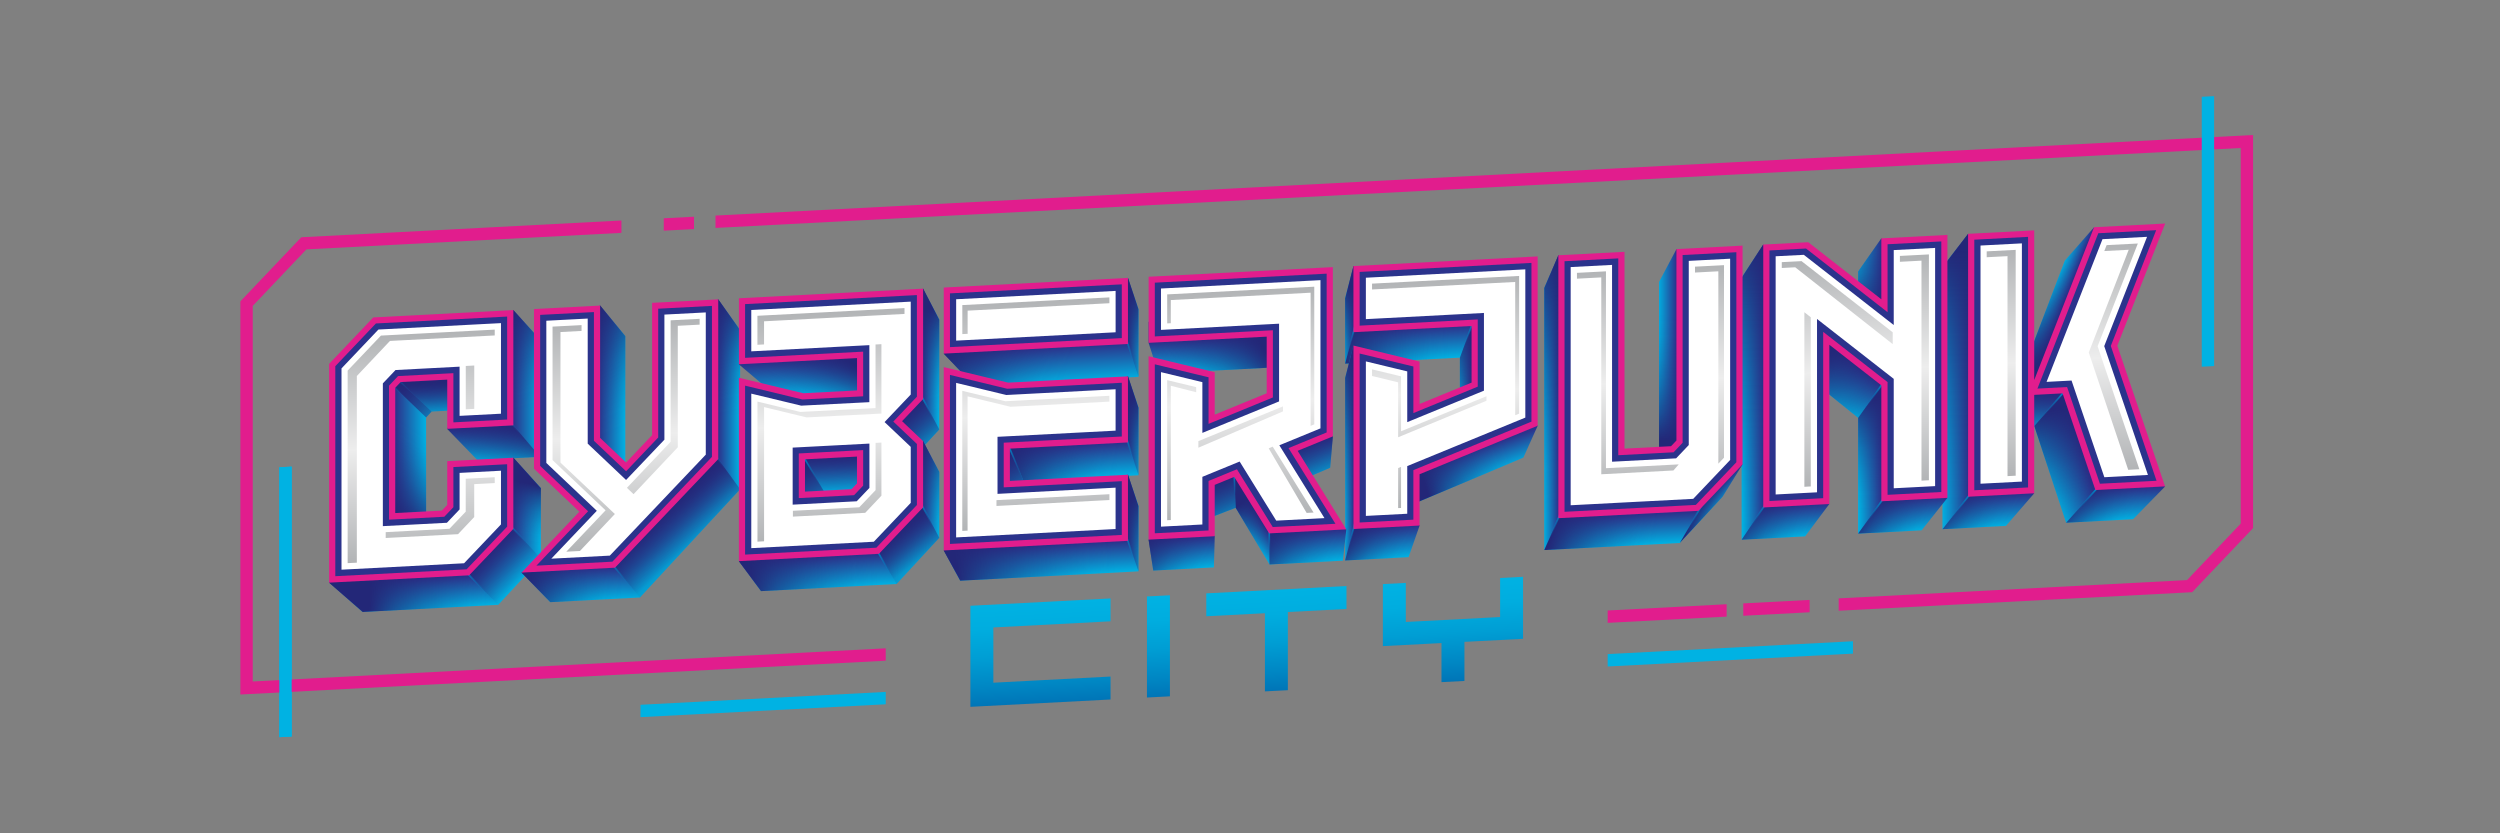 <svg xmlns="http://www.w3.org/2000/svg" width="156" height="52" fill="none"><rect width="100%" height="100%" fill="#808080" stroke="none"/><script/><path fill="url(#a)" d="M69.298 37.338v1.432l-7.313.383V42.6l7.313-.384v1.432l-8.745.458V37.8l8.745-.458v-.003Zm24.31 1.164-5.885.309v-2.439l-1.432.075v3.87l3.658-.19v2.438l1.432-.074v-2.439l3.658-.19v-3.87l-1.432.074v2.439-.003Zm-18.335-1.479v1.432l3.658-.19v4.877l1.432-.074V38.19L84.02 38v-1.432l-8.745.458-.003-.003Zm-3.702.196v6.306l1.432-.074v-6.306l-1.432.074Z"/><path fill="url(#b)" d="M26.934 25.68c-.424-1.283-1.092-1.901-2.57-2.448l-.506.19c.569 1.267 1.242 2.04 2.732 2.63l.344-.373Z"/><path fill="url(#c)" d="m33.753 30.46-1.721-1.9-1.36 2.965c.358 1.806 1.31 2.615 3.081 3.338V30.46Z"/><path fill="url(#d)" d="m22.628 35.015-2.091 1.34 2.09 1.83 8.461-.445c-.339-1.879-1.503-2.794-3.509-3.57l-4.951.842v.003Z"/><path fill="url(#e)" d="m29.794 25.53-1.917-3.616-3.514 1.318 2.57 2.447 2.861-.149Z"/><path fill="url(#f)" d="m23.085 23.712.05 8.935 3.454-.218v-6.378l-2.731-2.629-.773.29Z"/><path fill="url(#g)" d="m33.753 21.249-1.721-1.9-2.24 3.326-.4.866c.924 2.475 2.149 3.81 4.361 4.96V21.25Z"/><path fill="url(#h)" d="m33.753 34.863-3.081-3.338-1.057 2.303-2.036.348 3.51 3.567 2.664-2.88Z"/><path fill="url(#i)" d="m29.392 23.541-1.487 3.22 1.887 1.95 3.961-.21-4.361-4.96Z"/><path fill="url(#j)" d="m32.542 35.73 1.794 1.845 5.602-.292c-.052-2.558-.665-3.91-3.067-3.656l-4.326 2.102h-.003Z"/><path fill="url(#k)" d="m46.184 20.599-1.366-1.92-2.452 1.481-.18 4.86c.938 2.917 1.862 4.564 3.998 5.507v-9.931.003Z"/><path fill="url(#l)" d="m37.447 19.065-2.149 1.572-.29 8.155 4.012 1.93v-9.748l-1.573-1.91Z"/><path fill="url(#m)" d="m46.184 30.53-3.998-5.507-.124 3.382-4.485 4.877-.71.345 3.068 3.653 6.249-6.75Z"/><path fill="url(#n)" d="m130.672 14.18-1.829 2.085-2.339 6.146-.149 1.454.954.22 3.816-8.979-.453-.927Z"/><path fill="url(#o)" d="m123.304 27.402-.108-11.929-.386-.88-1.6 2.075v16.356c1.261-.638 2.37-1.672 2.35-2.974l-.259-2.646.003-.002Z"/><path fill="url(#p)" d="m129.001 24.212-2.936-.022.56 2.246.312.149c1.23-.119 1.633-.778 2.064-2.37v-.003Z"/><path fill="url(#q)" d="M134.568 29.997h-3.283c-1.581-.323-2.177.535-2.359 2.62l4.174-.217 2.003-2.044-.535-.359Z"/><path fill="url(#r)" d="m126.934 30.784-.383-.599-2.969.064-.019-.202-2.353 2.974 3.961-.207 1.763-2.03Z"/><path fill="url(#s)" d="m131.244 29.992-2.243-5.78-2.066 2.37 1.991 6.036 2.359-2.626h-.041Z"/><path fill="url(#t)" d="m117.394 14.875-1.448 2.066v1.531l1.981 1.341v-4.552l-.533-.386Z"/><path fill="url(#u)" d="m110.851 16.935-.825-1.671-1.349 2.06V33.68c1.495-.687 2.196-1.492 2.174-3.238V16.935Z"/><path fill="url(#v)" d="m118.018 23.172-4.248-2.328-.088 3.404 2.267 1.827c1.239.005 1.818-.795 2.069-2.902Z"/><path fill="url(#w)" d="m120.749 30.507-2.643.085v-.303c-1.296.372-1.724 1.38-2.157 3.01l3.959-.207 1.613-2.025-.772-.557v-.003Z"/><path fill="url(#x)" d="m114.15 31.451-.576-.668-2.723-.016v-.326l-2.174 3.236 3.959-.207 1.514-2.019Z"/><path fill="url(#y)" d="m118.189 23.266-.171-.094-2.072 2.902v7.223l2.163-3.007.08-7.024Z"/><path fill="url(#z)" d="m104.612 15.545-1.09 2.05v11.619h1.86V16.549l-.77-1.004Z"/><path fill="url(#A)" d="m98.013 16.81-.773-.88-.88 2.04v16.352l1.653-1.398V16.81Z"/><path fill="url(#B)" d="m107.908 28.844-2.957 2.053-.133 2.985 2.665-2.88 1.252-2.023-.827-.135Z"/><path fill="url(#C)" d="m105.55 31.263-7.537.425v-1.087l-1.653 3.722 8.459-.442 2.686-4.623-1.955 2.005Z"/><path fill="url(#D)" d="m84.457 16.601-.524 2.02v4.074c.93-1.523 1.335-2.704 1.343-5.046l-.82-1.045V16.6Z"/><path fill="url(#E)" d="m86.201 18.827-.924-1.178-1.34 5.043 8.68-.456.346-3.166-6.762-.243Z"/><path fill="url(#F)" d="M94.532 25.313 87.17 28.58l.45 3.107 7.437-3.131.897-1.995-1.42-1.25Z"/><path fill="url(#G)" d="m85.067 23.152-.61-1.589-.52 2.025v11.385l1.257-1.297-.127-10.524Z"/><path fill="url(#H)" d="m88.585 32.791-.69-.731-2.665.135-.036-1.956-1.258 4.734 3.959-.207.69-1.975Z"/><path fill="url(#I)" d="M91.097 22.317v2.052l1.049-.392v-3.956l-.293.293-.027.027-.728 1.976Z"/><path fill="url(#J)" d="m75.315 28.91.262 3.366 1.528-.588.011.017c.367-1.062.502-1.824-.157-3.131l-1.644.333v.003Z"/><path fill="url(#K)" d="m81.276 26.592-1.368 1.727 1.393 1.592 1.702-.723.166-1.956-1.892-.64Z"/><path fill="url(#L)" d="m78.774 19.547-7.1.533v1.316l.61 1.909 7.776-.409.132-2.808-1.418-.54Z"/><path fill="url(#M)" d="m74.22 31.394-2.547 2.284.29 1.925 3.785-.198.052-1.943-1.58-2.068Z"/><path fill="url(#N)" d="m83.798 34.982.212-1.95-4.193-1.44-.635-.877c-.744 1.25-.573 2.654.034 4.51l4.584-.24-.002-.003Z"/><path fill="url(#O)" d="m77.547 28.455-.59.119.16 3.13 2.099 3.518-.033-4.51-1.636-2.257Z"/><path fill="url(#P)" d="m69.903 19.967-.133.729-10.107.642-.773.729 1.882 1.986 10.27-.538c-.138-1.58-.497-2.516-1.137-3.548h-.002Z"/><path fill="url(#Q)" d="m69.221 23.981-6.532 2.814-.028.364c-.01 1.377.353 2.063 1.214 2.874l7.164-.375c-.218-2.436-.483-4.152-1.818-5.674v-.003Z"/><path fill="url(#R)" d="m69.136 30.127-9.788 3.964-.458.259 1.026 1.884 11.126-.582c-.306-2.734-.908-4.34-1.906-5.526Z"/><path fill="url(#S)" d="m71.042 23.515-1.137-3.548.48-2.626.657 1.956v4.218Zm0 6.14v-4.218l-.657-1.956-1.161.5 1.818 5.674Zm0 5.995v-4.075l-.657-1.956-1.25.505 1.907 5.526Z"/><path fill="url(#T)" d="m62.432 30.108 1.446-.078-1.217-2.874-.229 2.952Z"/><path fill="url(#U)" d="M58.611 26.8v-6.853L57.6 18.01l-1.677 3.19-.025.501c.408 3.3 1.241 4.37 2.714 5.101v-.003Z"/><path fill="url(#V)" d="m55.897 21.698-.135 2.897.202 3.396 1.288.278 1.36-1.47-2.715-5.1Z"/><path fill="url(#W)" d="m53.86 21.34-7.183.43-.57.966 3.304 2.8 4.602-.574-.152-3.622Z"/><path fill="url(#X)" d="M54.25 27.925h-4.456c-.01 1.837.605 2.535 1.937 3.274h2.519v-3.274Z"/><path fill="url(#Y)" d="m58.61 29.447-1.01-1.923-1.523.707-.08.413c-.039 2.936 1.012 4.034 2.615 4.913v-4.113.003Z"/><path fill="url(#Z)" d="m46.879 33.942-.773 1.075 1.382 1.868 8.461-.444c.152-1.785-.485-2.69-2.193-3.74l-6.877 1.24Z"/><path fill="url(#aa)" d="M49.568 27.925v3.271h2.163l-1.937-3.271h-.226Z"/><path fill="url(#ab)" d="m58.611 33.56-2.615-4.913-.726 3.78-1.517.273 2.193 3.74 2.665-2.88Z"/><path fill="url(#ac)" d="m32.033 33.001-.025-.01-2.742 2.885.01.025 1.813 1.842 2.665-2.88-1.721-1.862Z"/><path fill="url(#ad)" d="m38.377 35.423-.011-.025-5.763.301-.06.03 1.793 1.846 5.6-.295-1.56-1.857Z"/><path fill="url(#ae)" d="m38.377 35.423-.012-.024 6.425-6.762.025.008 1.368 1.885-6.248 6.75-1.559-1.857Z"/><path fill="url(#af)" d="m53.726 30.599-2.279.118-1.217-2.055.196-.24 3.3-.171v2.348Z"/><path fill="url(#ag)" d="m51.447 30.717-1.216-2.055-.249.27v1.973l1.465-.188Z"/><path fill="url(#ah)" d="m44.815 18.679-.965 5.859.965 4.108 1.369 1.884v-9.931l-1.369-1.92Z"/><path fill="url(#ai)" d="m20.537 36.358.074-.05 8.654-.432.011.024 1.813 1.843-8.461.444-2.091-1.829Z"/><path fill="url(#aj)" d="m25.003 23.843-.011-.025-.356.372.027.009 1.926 1.853.345-.372-1.931-1.837Z"/><path fill="url(#ak)" d="m25.003 23.843-.011-.025.935-.218 2.364-.003-.014 2.014-1.343.069-1.931-1.837Z"/><path fill="url(#al)" d="M24.636 32.044V24.19l.027.008 1.926 1.854v5.89l-1.953.102Z"/><path fill="url(#am)" d="m32.032 26.546-.025-.024-4.074.212-.028.027 1.887 1.95 3.911-.209-1.671-1.956Z"/><path fill="url(#an)" d="m32.032 26.546-.025-.024-.02-7.11.045-.063 1.721 1.9-.05 7.253-1.671-1.956Z"/><path fill="url(#ao)" d="m32.032 28.56-.024.028v4.402l.024.011 1.722 1.863V30.46l-1.721-1.9Z"/><path fill="url(#ap)" d="m37.447 19.065-.116.116-.116 8.463 1.804 1.573v-8.243l-1.572-1.91Z"/><path fill="url(#aq)" d="m46.493 22.331-.386.406 2.607 2.21 5.147-.494v-2.508l-7.368.386Z"/><path fill="url(#ar)" d="m57.574 27.54.13.24.907-.98-1.012-1.9-1.86 1.41 1.835 1.23Z"/><path fill="url(#as)" d="m54.843 34.56-4.262-.163-4.45.594-.024.027 1.379 1.868 8.46-.444-1.103-1.882Z"/><path fill="url(#at)" d="m57.6 18.008-.025.028-.362 3.936.386 2.927 1.013 1.901v-6.852l-1.013-1.94Z"/><path fill="url(#au)" d="m57.6 31.66-1.458.988-1.299 1.912 1.104 1.881 2.664-2.88-1.012-1.9Z"/><path fill="url(#av)" d="m57.574 27.54-.262 2.12.287 2 1.012 1.901v-4.113L57.6 27.525l-.025.014Z"/><path fill="url(#aw)" d="M62.813 27.972v2.113l1.064-.055-.863-2.039-.201-.019Z"/><path fill="url(#ax)" d="m70.239 27.515-7.03.37-.195.107.863 2.038 7.165-.375-.657-2.05-.146-.09Z"/><path fill="url(#ay)" d="m71.042 25.437-.656-1.959-.119.172.066 3.798.71 2.207v-4.218Z"/><path fill="url(#az)" d="m64.278 33.68-5.363.64-.025.028 1.027 1.887 11.125-.585-.656-1.904-.102-.099-6.006.033Z"/><path fill="url(#aA)" d="m70.352 29.688-.143 1.926.055 1.972.121.16.657 1.904v-4.072l-.657-1.959-.033.07Z"/><path fill="url(#aB)" d="m70.385 17.34-.185.21v3.443l.166.425.676 2.096v-4.218l-.657-1.956Z"/><path fill="url(#aC)" d="m59.117 21.892-.227.174 1.882 1.986 10.27-.538-.656-2.044-.185-.19-11.084.612Z"/><path fill="url(#aD)" d="m75.56 33.252-3.597.19-.29.235.29 1.926 3.785-.199.052-1.942-.24-.21Z"/><path fill="url(#aE)" d="m71.91 21.214-.237.182.61 1.909 6.786-.356.193-.298v-1.845l-7.351.408Z"/><path fill="url(#aF)" d="m83.003 27.051-2.34.947 1.002 1.76 1.338-.569.166-1.956-.166-.182Z"/><path fill="url(#aG)" d="m79.282 32.96-2.086-3.49-.18.29.089 1.928.011.017 2.1 3.517-.017-1.94.083-.322Z"/><path fill="url(#aH)" d="m76.788 29.647-1.283.549v2.107l1.6-.615-.088-1.928-.23-.113Z"/><path fill="url(#aI)" d="m84.013 33.032-.684-.26-4.047.188-.083.323.017 1.94 4.582-.24.215-1.951Z"/><path fill="url(#aJ)" d="M91.097 22.317v2.053l1.048-.392v-3.956l-.259.26-.06.06-.729 1.975Z"/><path fill="url(#aK)" d="m84.76 20.433-.022-3.542-.281-.29-.522 2.02v4.071l.522-1.964.303-.295Z"/><path fill="url(#aL)" d="m84.691 22.125-.185-.503-.05-.058-.52 2.025v11.385l.52-1.967.24-.21-.005-10.672Z"/><path fill="url(#aM)" d="m95.806 26.416-7.473 3.007v1.965l6.722-2.83.897-1.995-.146-.146Z"/><path fill="url(#aN)" d="m84.76 20.433-.303.295-.522 1.964.235-.01.287-1.118.234.56v.53l6.406-.337.728-1.975.32-.32-7.385.411Z"/><path fill="url(#aO)" d="m88.584 32.792-.133-.193-3.754.198-.24.21-.522 1.967 3.959-.207.69-1.975Z"/><path fill="url(#aP)" d="m104.612 15.545-1.089 2.05V28.27l1.382-.071V15.917l-.293-.372Z"/><path fill="url(#aQ)" d="m97.47 32.072.071-15.94-.3-.2-.88 2.038v16.353l.88-1.983.229-.268Z"/><path fill="url(#aR)" d="m108.349 28.979-2.582 2.715.213.187-1.162 2 2.665-2.88 1.253-2.022h-.387Z"/><path fill="url(#aS)" d="m105.768 31.694-8.273.378-.254.267-.88 1.984 8.458-.442 1.161-2-.212-.187Z"/><path fill="url(#aT)" d="m117.395 14.874-1.448 2.066v.96l1.724 1.319v-4.146l-.276-.199Z"/><path fill="url(#aU)" d="m110.342 31.352-.006-15.479-.309-.612-1.349 2.063v16.353l1.349-2.008.315-.317Z"/><path fill="url(#aV)" d="m113.818 31.15-3.476.202-.315.317-1.349 2.008 3.959-.207 1.514-2.019-.333-.3Z"/><path fill="url(#aW)" d="m117.672 23.911-3.862-3.034v3.473l2.137 1.724 1.449-2.03.276-.133Z"/><path fill="url(#aX)" d="m117.71 31.06-.039-7.148-.276.132-1.448 2.03v7.223l1.448-2.014.315-.224Z"/><path fill="url(#aY)" d="m121.133 30.822-3.423.237-.315.223-1.448 2.014 3.961-.207 1.611-2.024-.386-.243Z"/><path fill="url(#aZ)" d="m130.672 14.18-1.829 2.085-2.165 5.69v2.357l.56-.643 3.63-9.22-.196-.27Z"/><path fill="url(#ba)" d="m126.752 30.527-3.677.193-.265.279-1.6 2.022 3.961-.207 1.763-2.03-.182-.257Z"/><path fill="url(#bb)" d="m123.075 30.72-.066.003.107-15.937-.306-.193-1.6 2.074V33.02l1.6-2.022.265-.278Z"/><path fill="url(#bc)" d="m130.96 30.306-2.039-6.008-.212.25-1.771 2.034 1.989 6.036 1.829-2.036.204-.276Z"/><path fill="url(#bd)" d="m128.92 24.298-2.242.119v1.972l.259.193 1.771-2.033.212-.251Z"/><path fill="url(#be)" d="m134.766 30.107-3.807.199-.204.276-1.829 2.036 4.174-.22 2.003-2.045-.337-.246Z"/><path fill="url(#bf)" d="m31.875 32.746-.075.07 1.768 1.923.075-.069-1.768-1.924Z"/><path fill="url(#bg)" d="m29.164 35.706-.073.071 1.795 1.833.073-.071-1.795-1.833Z"/><path fill="url(#bh)" d="m24.619 24.084-.071.074 1.767 1.7.07-.073-1.766-1.7Z"/><path fill="url(#bi)" d="m24.955 23.726-.07.074 1.774 1.688.07-.073-1.774-1.69Z"/><path fill="url(#bj)" d="m31.918 26.342-.078.067 1.593 1.857.078-.066-1.593-1.858Z"/><path fill="url(#bk)" d="m39.732 37.116-1.553-1.851.077-.066 1.556 1.85-.08.067Z"/><path fill="url(#bl)" d="m44.727 28.44-.083.06 1.373 1.89.082-.06-1.372-1.89Z"/><path fill="url(#bm)" d="m54.799 34.377-.088.052 1.092 1.863.088-.052-1.092-1.863Z"/><path fill="url(#bn)" d="m57.512 31.388-.09.048.978 1.839.09-.048-.978-1.839Z"/><path fill="url(#bo)" d="m50.17 28.452-.087.052 1.322 2.237.088-.052-1.323-2.237Z"/><path fill="url(#bp)" d="m57.547 24.69-.09.047.985 1.851.09-.048-.984-1.85Z"/><path fill="url(#bq)" d="m62.968 27.752-.094.04 1.016 2.403.094-.04-1.016-2.403Z"/><path fill="url(#br)" d="m70.337 27.29-.097.032.57 1.78.098-.03-.57-1.781Z"/><path fill="url(#bs)" d="m70.341 33.472-.096.033.627 1.818.096-.033-.627-1.818Z"/><path fill="url(#bt)" d="m70.281 20.97-.097.032.688 2.146.097-.03-.688-2.147Z"/><path fill="url(#bu)" d="m77.055 29.47-.102.004.09 1.993.102-.005-.09-1.992Z"/><path fill="url(#bv)" d="m79.251 33.04-.102.002.016 1.941h.102l-.016-1.942Z"/><path fill="url(#bw)" d="m84.502 32.61-.538 2.026.099.026.538-2.026-.1-.026Z"/><path fill="url(#bx)" d="m91.875 20.046-.72 1.951.096.035.72-1.951-.096-.035Z"/><path fill="url(#by)" d="m84.503 20.326-.476 1.792.099.026.476-1.792-.099-.026Z"/><path fill="url(#bz)" d="m97.374 31.907-.94 2.115.093.041.94-2.115-.093-.041Z"/><path fill="url(#bA)" d="m106.169 31.47-1.075 1.848.089.052 1.075-1.848-.089-.052Z"/><path fill="url(#bB)" d="m110.232 31.278-1.373 2.042.085.057 1.373-2.042-.085-.057Z"/><path fill="url(#bC)" d="m117.466 23.862-1.356 1.903.083.06 1.356-1.904-.083-.059Z"/><path fill="url(#bD)" d="m117.49 31.071-1.444 2.01.083.06 1.443-2.01-.082-.06Z"/><path fill="url(#bE)" d="m122.92 30.771-1.57 1.984.08.063 1.57-1.984-.08-.063Z"/><path fill="url(#bF)" d="m128.739 24.438-1.671 1.92.077.068 1.671-1.921-.077-.067Z"/><path fill="url(#bG)" d="m130.833 30.423-1.698 1.89.076.068 1.698-1.89-.076-.068Z"/><path fill="#E11D8D" d="m23.293 19.807 8.74-.458v7.194l-4.125.216v-3.07l-2.905.15-.34.357v7.818l2.906-.152.339-.356v-2.73l4.124-.216V33l-2.756 2.9-8.74.457V22.706l2.757-2.9Zm111.821-5.86-4.444.232-3.735 9.537v-9.341l-4.127.215v16.406l4.127-.215V24.64l1.771-.094 2.047 6.033 4.347-.229-2.979-8.778 2.99-7.63.003.005Zm-30.502 13.54-.34.356-2.904.151V15.713l-4.127.215v16.406l8.739-.458 2.756-2.9v-13.65l-4.127.216v11.942l.003.003Zm12.783-8.811-4.56-3.562-2.808.146v16.406l4.124-.215v-9.94l3.244 2.533v7.236l4.124-.215V14.659l-4.124.215v3.802Zm-71.288-.064 11.495-.601v6.888l-1.313 1.382 1.313 1.244v4.133l-2.756 2.9-8.74.457V23.57l4.017.968 3.355-.177v-2.016l-7.369.386v-4.124l-.002.005Zm7.029 11.912.339-.356v-1.677l-3.244.171v2.014l2.905-.152Zm31.321-9.796 7.369-.386v3.534l-3.245 1.332V22.56l-4.124-.996V33.01l4.124-.216v-3.202l7.369-3.027V16l-11.496.601v4.124l.003.003ZM58.89 22.902v11.445l11.495-.6v-4.125l-7.368.386v-2.014l7.368-.386v-4.124l-7.478.392-4.017-.969v-.005Zm0-.836 11.495-.601V17.34l-11.495.602v4.124Zm-18.199 5.087-1.622 1.708-1.622-1.537v-8.257l-4.127.216v9.966l2.83 2.682-3.608 3.799 5.835-.307 6.403-6.736.038-.039v-9.967l-4.127.215v8.257Zm42.478.08V16.667l-11.495.602v4.124l7.368-.386v3.534l-3.244 1.332v-2.648l-4.127-.996v11.445l4.127-.215v-3.203l1.216-.499 2.183 3.526 4.81-.251-3.034-4.9 2.19-.899h.006Z"/><path fill="#2B338C" d="m23.453 20.184 8.193-.43v6.425l-3.355.177v-3.07l-3.45.181-.566.596v8.364l3.45-.182.566-.596v-2.505l3.355-.176v3.895l-2.53 2.662-8.193.43V22.85l2.53-2.662v-.003Zm99.743 10.409 3.355-.177V14.78l-3.355.177v15.636Zm8.519-9.007 2.83-7.222-3.611.19-3.798 9.694 1.851-.097 2.047 6.034 3.534-.185-2.853-8.411v-.003Zm-26.717 6.041-.566.596-3.451.182V16.124l-3.354.176v15.636l8.193-.43 2.529-2.662V15.738l-3.354.176V27.63l.003-.003Zm12.783-8.149-5.084-3.97-2.284.12v15.635l3.354-.176V20.709l4.017 3.136v7.032l3.354-.177V15.065l-3.354.176v4.237h-.003Zm-71.288-.502 10.722-.563v6.343l-1.473 1.55 1.473 1.396v3.812l-2.53 2.662-8.192.43V24.064l3.572.864 3.796-.199v-2.786l-7.368.386v-3.355.003Zm7.368 9.11-4.017.209v2.786l3.451-.182.566-.596V28.08v.005Zm30.982-7.766 7.368-.387v4.194l-4.016 1.65v-2.908l-3.355-.809v10.544l3.355-.177v-3.09l7.368-3.026v-9.906l-10.723.563v3.354l.003-.002Zm-25.567 3.078v10.544L70 33.379v-3.354l-7.368.386v-2.787L70 27.238v-3.354l-7.148.375-3.572-.864-.003.003Zm0-1.738L70 21.098v-3.355l-10.723.563v3.354Zm-18.199 5.634-2.008 2.113-2.008-1.904v-8.03l-3.355.176v9.421l2.99 2.833-3.224 3.393 4.742-.248 6.212-6.54v-9.421l-3.354.176v8.03h.005Zm41.706-.312v-9.906l-10.723.562v3.355l7.368-.386V24.8l-4.014 1.65v-2.908l-3.354-.809v10.544l3.354-.177v-3.09l1.771-.728 2.235 3.606 3.911-.204-2.927-4.723 2.379-.976v-.003Z"/><path fill="#fff" d="m79.83 27.785 2.817 4.546-3.01.157-2.283-3.688-2.326.954v2.974l-2.582.135v-9.641l2.582.623v3.167l4.786-1.964v-4.85l-7.368.387v-2.582l9.95-.522v9.25l-2.565 1.054Zm25.551-.017-.791.833-3.998.21V16.53l-2.582.135v14.863l7.647-.4 2.304-2.425v-12.56l-2.582.136v11.49h.002ZM85.23 19.914l7.368-.386v4.85l-4.786 1.964v-3.167l-2.582-.623v9.641l2.582-.135v-2.974l7.368-3.026v-9.25l-9.95.522v2.584Zm-25.568 3.978v9.642l9.95-.522V30.43l-7.367.387v-3.56l7.368-.385V24.29l-6.82.358-3.13-.756ZM46.88 19.343l9.95-.521v5.796l-1.633 1.719 1.633 1.547v3.495l-2.303 2.425-7.647.4v-9.641l3.114.75 4.254-.218v-3.558l-7.368.386V19.34v.002Zm7.368 8.337-4.786.251v3.559l3.997-.21.792-.833V27.68h-.003ZM21.31 22.988v12.56l7.647-.4 2.304-2.425v-3.35l-2.583.136v2.279l-.791.833-3.997.21v-8.908l.791-.833 3.997-.21v3.07l2.583-.135v-5.652l-7.647.4-2.304 2.425Zm20.152 4.444-2.395 2.518-2.394-2.267v-7.805l-2.582.136v8.874l3.15 2.985-2.838 2.988 3.65-.19 5.988-6.301v-8.875l-2.582.135v7.804l.003-.002Zm18.202-6.177 9.95-.521v-2.582l-9.95.521v2.582Zm58.505-.974-5.611-4.38-1.758.09v14.864l2.582-.135V19.903l4.787 3.738v6.828l2.582-.135V15.47l-2.582.135v4.676Zm13.136 1.313 2.671-6.816-2.781.146-3.49 8.905 1.559-.083 2.047 6.033 2.72-.143-2.729-8.042h.003Zm-7.721 8.59 2.582-.134V15.186l-2.582.135v14.864Z"/><path fill="url(#bH)" d="m54.634 27.636.367-.02v3.314L53.99 32l-4.513.237v-.364l4.14-.218 1.019-1.07v-2.952l-.003.003Zm-15.1 3.2 2.76-2.924V20.33l1.363-.072v-.364l-1.81.094v7.58L39.12 30.44l.413.395ZM22.27 23.459l2.063-2.185 6.538-.342v-.364l-7.1.373-2.078 2.184V35.14l.574-.03V23.46h.003Zm6.794 2.083.53-.028v-2.706l-.53.028v2.706Zm0 6.383-1.018 1.07-3.978.21v.365l4.513-.238 1.01-1.07V30.21l1.28-.067v-.364l-1.81.094v2.052h.003Zm7.123 2.456 2.18-2.307-3.394-3.208V20.72l1.316-.07v-.363l-1.81.094v8.328l3.31 3.136-2.452 2.58.85-.044ZM99.92 17.313v12.281l4.502-.237.331-.38-4.541.237V16.932l-1.81.094v.364l1.518-.08v.003Zm12.102-.634 6.083 4.794v-.737l-5.689-4.441-1.233.063v.365l.836-.044h.003Zm20.808-1.09-2.491 6.408 2.461 7.319.695-.036-2.604-7.675 2.51-6.41-1.947.101-.147.37 1.52-.08.003.003Zm-40.074 9.415v-.281l-5.33 2.187v-3.426l-1.81-.436v.414l1.628.397v3.426l5.512-2.278v-.003Zm-32.376-5.62 8.847-.463v-.364l-9.178.48v1.81l.331-.017v-1.445Zm-12.703.665 8.764-.46v-.364l-9.178.48v1.81l.414-.023v-1.445.002Zm37.94-1.986 8.932-.469v8.315l.245-.1v-8.59l-9.178.48v.364Zm26.976 1.421v10.891l.4-.022V19.798l-.4-.314Zm-39.76.695.226-.01v-1.446l8.723-.458v8.309l.229-.094v-8.59l-9.178.48v1.81Zm-25.156 5.222 2.656.646 4.668-.24v-4.331l-.367.02v3.969l-4.695.24-2.673-.646v8.74l.413-.023v-8.378l-.002.003Zm58.091-8.394 1.457-.078v12.003l.353-.372V16.546l-1.81.094v.367Zm18.202-.955 1.299-.069V29.71l.51-.027V15.592l-1.809.093v.367Zm-5.416.284 1.347-.071v13.727l.463-.025V15.876l-1.81.094v.366Zm-31.31 12.872v2.497l.182-.008v-2.563l-.182.074ZM60.38 24.734l2.673.65 6.172-.322v-.364l-6.489.34-2.69-.65v8.74l.331-.016v-8.378h.003Zm1.799 6.838 7.048-.37v-.364l-7.048.37v.364Zm10.88-7.5 1.583.405v-.32l-1.81-.436v8.74l.227-.011v-8.378Zm7.001 1.285-5.282 2.168v.412l5.282-2.268v-.315.003Zm-.893 2.62 2.367 4.028.433-.022-2.55-4.113-.253.108h.003Z"/><path fill="#00B2E3" d="m18.2 45.959-.77.041V29.159l.77-.042V45.96Z"/><path fill="#E11D8D" d="M43.306 13.522v.773l-1.887.099v-.772l1.887-.1Zm-27.534 5.562.039-.039 3.31-3.484 19.656-1.03v-.772L18.8 14.805l-3.801 4v24.533l40.27-2.11v-.773l-39.498 2.069v-23.44Zm28.875-5.633v.772l95.173-4.988v23.44l-.039.04-3.31 3.483-21.738 1.14v.772l22.058-1.156 3.801-4V8.424l-95.945 5.027Zm68.273 24.755v-.772l-4.14.218v.772l4.14-.218Zm-12.601.66 7.423-.39v-.772l-7.423.39v.772Z"/><path fill="#00B2E3" d="m138.162 22.844-.773.039V6.04l.773-.041v16.844ZM55.27 43.947l-15.304.803v-.772l15.304-.803v.773Zm60.354-3.933-15.305.802v.773l15.305-.803v-.772ZM18.2 45.959l-.77.041V29.159l.77-.042V45.96Z"/><defs><linearGradient id="a" x1="78.02" x2="77.69" y1="43.197" y2="36.896" gradientUnits="userSpaceOnUse"><stop stop-color="#0075B7"/><stop offset=".18" stop-color="#0086C3"/><stop offset=".48" stop-color="#009ED4"/><stop offset=".76" stop-color="#00ADDF"/><stop offset="1" stop-color="#00B2E3"/></linearGradient><linearGradient id="b" x1="26.984" x2="25.064" y1="26.044" y2="24.209" gradientUnits="userSpaceOnUse"><stop stop-color="#00B2E3"/><stop offset="1" stop-color="#2B338C"/></linearGradient><linearGradient id="c" x1="33.753" x2="30.672" y1="31.712" y2="31.712" gradientUnits="userSpaceOnUse"><stop stop-color="#00B2E3"/><stop offset=".55" stop-color="#2B338C"/></linearGradient><linearGradient id="d" x1="25.863" x2="25.668" y1="38.019" y2="34.275" gradientUnits="userSpaceOnUse"><stop stop-color="#00B2E3"/><stop offset=".5" stop-color="#2B338C"/></linearGradient><linearGradient id="e" x1="27.174" x2="27.027" y1="25.687" y2="23.696" gradientUnits="userSpaceOnUse"><stop stop-color="#00B2E3"/><stop offset=".98" stop-color="#2B338C"/></linearGradient><linearGradient id="f" x1="26.589" x2="24.694" y1="28.035" y2="28.035" gradientUnits="userSpaceOnUse"><stop stop-color="#00B2E3"/><stop offset="1" stop-color="#2B338C"/></linearGradient><linearGradient id="g" x1="33.753" x2="32.043" y1="23.925" y2="23.925" gradientUnits="userSpaceOnUse"><stop stop-color="#00B2E3"/><stop offset="1" stop-color="#2B338C"/></linearGradient><linearGradient id="h" x1="32.481" x2="28.964" y1="36.226" y2="32.73" gradientUnits="userSpaceOnUse"><stop stop-color="#00B2E3"/><stop offset=".5" stop-color="#2B338C"/></linearGradient><linearGradient id="i" x1="30.879" x2="30.777" y1="28.595" y2="26.617" gradientUnits="userSpaceOnUse"><stop stop-color="#00B2E3"/><stop offset=".98" stop-color="#2B338C"/></linearGradient><linearGradient id="j" x1="36.261" x2="36.217" y1="37.473" y2="35.489" gradientUnits="userSpaceOnUse"><stop stop-color="#00B2E3"/><stop offset="1" stop-color="#2B338C"/></linearGradient><linearGradient id="k" x1="46.184" x2="42.186" y1="24.604" y2="24.604" gradientUnits="userSpaceOnUse"><stop stop-color="#00B2E3"/><stop offset=".34" stop-color="#2B338C"/></linearGradient><linearGradient id="l" x1="39.02" x2="35.009" y1="24.894" y2="24.894" gradientUnits="userSpaceOnUse"><stop stop-color="#00B2E3"/><stop offset=".41" stop-color="#2B338C"/></linearGradient><linearGradient id="m" x1="43.579" x2="41.726" y1="33.76" y2="31.84" gradientUnits="userSpaceOnUse"><stop offset=".09" stop-color="#00B2E3"/><stop offset="1" stop-color="#2B338C"/></linearGradient><linearGradient id="n" x1="127.547" x2="128.692" y1="18.64" y2="19.092" gradientUnits="userSpaceOnUse"><stop offset=".27" stop-color="#00B2E3"/><stop offset="1" stop-color="#2B338C"/></linearGradient><linearGradient id="o" x1="121.21" x2="123.563" y1="23.807" y2="23.807" gradientUnits="userSpaceOnUse"><stop stop-color="#00B2E3"/><stop offset=".69" stop-color="#2B338C"/></linearGradient><linearGradient id="p" x1="126.667" x2="127.538" y1="26.935" y2="24.199" gradientUnits="userSpaceOnUse"><stop stop-color="#00B2E3"/><stop offset=".89" stop-color="#2B338C"/></linearGradient><linearGradient id="q" x1="132.065" x2="131.977" y1="32.786" y2="30.521" gradientUnits="userSpaceOnUse"><stop offset=".13" stop-color="#00B2E3"/><stop offset="1" stop-color="#2B338C"/></linearGradient><linearGradient id="r" x1="124.123" x2="124.038" y1="33.281" y2="30.93" gradientUnits="userSpaceOnUse"><stop offset=".17" stop-color="#00B2E3"/><stop offset="1" stop-color="#2B338C"/></linearGradient><linearGradient id="s" x1="127.439" x2="130.115" y1="28.869" y2="28.072" gradientUnits="userSpaceOnUse"><stop offset=".09" stop-color="#00B2E3"/><stop offset=".91" stop-color="#2B338C"/></linearGradient><linearGradient id="t" x1="115.946" x2="117.927" y1="17.344" y2="17.344" gradientUnits="userSpaceOnUse"><stop stop-color="#00B2E3"/><stop offset=".74" stop-color="#2B338C"/></linearGradient><linearGradient id="u" x1="108.677" x2="110.851" y1="24.469" y2="24.469" gradientUnits="userSpaceOnUse"><stop offset=".02" stop-color="#00B2E3"/><stop offset=".63" stop-color="#2B338C"/></linearGradient><linearGradient id="v" x1="114.131" x2="115.814" y1="24.996" y2="22.797" gradientUnits="userSpaceOnUse"><stop offset=".09" stop-color="#00B2E3"/><stop offset="1" stop-color="#2B338C"/></linearGradient><linearGradient id="w" x1="118.785" x2="118.633" y1="33.147" y2="30.262" gradientUnits="userSpaceOnUse"><stop stop-color="#00B2E3"/><stop offset=".68" stop-color="#2B338C"/></linearGradient><linearGradient id="x" x1="111.463" x2="111.301" y1="33.531" y2="30.417" gradientUnits="userSpaceOnUse"><stop stop-color="#00B2E3"/><stop offset=".62" stop-color="#2B338C"/></linearGradient><linearGradient id="y" x1="115.946" x2="118.189" y1="28.235" y2="28.235" gradientUnits="userSpaceOnUse"><stop stop-color="#00B2E3"/><stop offset=".64" stop-color="#2B338C"/></linearGradient><linearGradient id="z" x1="103.219" x2="104.607" y1="22.381" y2="22.381" gradientUnits="userSpaceOnUse"><stop offset=".17" stop-color="#00B2E3"/><stop offset="1" stop-color="#2B338C"/></linearGradient><linearGradient id="A" x1="96.327" x2="97.428" y1="25.128" y2="25.128" gradientUnits="userSpaceOnUse"><stop stop-color="#00B2E3"/><stop offset=".84" stop-color="#2B338C"/></linearGradient><linearGradient id="B" x1="107.047" x2="106.327" y1="31.719" y2="30.946" gradientUnits="userSpaceOnUse"><stop offset=".11" stop-color="#00B2E3"/><stop offset=".81" stop-color="#2B338C"/></linearGradient><linearGradient id="C" x1="102.049" x2="101.814" y1="34.025" y2="29.556" gradientUnits="userSpaceOnUse"><stop stop-color="#00B2E3"/><stop offset=".42" stop-color="#2B338C"/></linearGradient><linearGradient id="D" x1="83.718" x2="84.647" y1="19.647" y2="19.647" gradientUnits="userSpaceOnUse"><stop offset=".24" stop-color="#00B2E3"/><stop offset=".83" stop-color="#2B338C"/></linearGradient><linearGradient id="E" x1="88.532" x2="88.386" y1="22.452" y2="19.69" gradientUnits="userSpaceOnUse"><stop stop-color="#00B2E3"/><stop offset=".71" stop-color="#2B338C"/></linearGradient><linearGradient id="F" x1="92.157" x2="91.489" y1="30.181" y2="28.284" gradientUnits="userSpaceOnUse"><stop offset=".14" stop-color="#00B2E3"/><stop offset="1" stop-color="#2B338C"/></linearGradient><linearGradient id="G" x1="83.718" x2="84.648" y1="28.267" y2="28.267" gradientUnits="userSpaceOnUse"><stop offset=".16" stop-color="#00B2E3"/><stop offset=".79" stop-color="#2B338C"/></linearGradient><linearGradient id="H" x1="86.311" x2="86.174" y1="34.849" y2="32.25" gradientUnits="userSpaceOnUse"><stop stop-color="#00B2E3"/><stop offset=".74" stop-color="#2B338C"/></linearGradient><linearGradient id="I" x1="91.097" x2="92.146" y1="22.195" y2="22.195" gradientUnits="userSpaceOnUse"><stop stop-color="#00B2E3"/><stop offset=".68" stop-color="#2B338C"/></linearGradient><linearGradient id="J" x1="76.813" x2="76.126" y1="31.945" y2="29.923" gradientUnits="userSpaceOnUse"><stop offset=".06" stop-color="#00B2E3"/><stop offset=".93" stop-color="#2B338C"/></linearGradient><linearGradient id="K" x1="82.192" x2="81.508" y1="29.693" y2="27.69" gradientUnits="userSpaceOnUse"><stop offset=".06" stop-color="#00B2E3"/><stop offset=".91" stop-color="#2B338C"/></linearGradient><linearGradient id="L" x1="76.057" x2="75.878" y1="23.106" y2="19.699" gradientUnits="userSpaceOnUse"><stop stop-color="#00B2E3"/><stop offset=".56" stop-color="#2B338C"/></linearGradient><linearGradient id="M" x1="73.839" x2="73.715" y1="35.504" y2="33.156" gradientUnits="userSpaceOnUse"><stop stop-color="#00B2E3"/><stop offset=".8" stop-color="#2B338C"/></linearGradient><linearGradient id="N" x1="81.467" x2="81.323" y1="35.104" y2="32.373" gradientUnits="userSpaceOnUse"><stop stop-color="#00B2E3"/><stop offset=".69" stop-color="#2B338C"/></linearGradient><linearGradient id="O" x1="77.197" x2="78.294" y1="32.458" y2="31.765" gradientUnits="userSpaceOnUse"><stop offset=".17" stop-color="#00B2E3"/><stop offset=".96" stop-color="#2B338C"/></linearGradient><linearGradient id="P" x1="65.034" x2="64.904" y1="24" y2="21.736" gradientUnits="userSpaceOnUse"><stop stop-color="#00B2E3"/><stop offset="1" stop-color="#2B338C"/></linearGradient><linearGradient id="Q" x1="66.923" x2="66.782" y1="29.871" y2="27.231" gradientUnits="userSpaceOnUse"><stop stop-color="#00B2E3"/><stop offset=".78" stop-color="#2B338C"/></linearGradient><linearGradient id="R" x1="65.017" x2="64.901" y1="35.967" y2="33.773" gradientUnits="userSpaceOnUse"><stop stop-color="#00B2E3"/><stop offset=".87" stop-color="#2B338C"/></linearGradient><linearGradient id="S" x1="71.364" x2="69.491" y1="26.494" y2="26.494" gradientUnits="userSpaceOnUse"><stop offset=".17" stop-color="#00B2E3"/><stop offset=".52" stop-color="#2B338C"/></linearGradient><linearGradient id="T" x1="63.867" x2="62.659" y1="31.012" y2="28.833" gradientUnits="userSpaceOnUse"><stop stop-color="#00B2E3"/><stop offset="1" stop-color="#2B338C"/></linearGradient><linearGradient id="U" x1="58.611" x2="55.897" y1="22.405" y2="22.405" gradientUnits="userSpaceOnUse"><stop stop-color="#00B2E3"/><stop offset=".37" stop-color="#2B338C"/></linearGradient><linearGradient id="V" x1="58.212" x2="56.769" y1="27.433" y2="25.795" gradientUnits="userSpaceOnUse"><stop offset=".05" stop-color="#00B2E3"/><stop offset="1" stop-color="#2B338C"/></linearGradient><linearGradient id="W" x1="50.142" x2="50.013" y1="24.758" y2="22.556" gradientUnits="userSpaceOnUse"><stop stop-color="#00B2E3"/><stop offset="1" stop-color="#2B338C"/></linearGradient><linearGradient id="X" x1="52.126" x2="52.04" y1="30.901" y2="28.529" gradientUnits="userSpaceOnUse"><stop stop-color="#00B2E3"/><stop offset="1" stop-color="#2B338C"/></linearGradient><linearGradient id="Y" x1="58.611" x2="55.996" y1="30.542" y2="30.542" gradientUnits="userSpaceOnUse"><stop stop-color="#00B2E3"/><stop offset=".4" stop-color="#2B338C"/></linearGradient><linearGradient id="Z" x1="51.113" x2="51.006" y1="36.896" y2="34.802" gradientUnits="userSpaceOnUse"><stop offset=".08" stop-color="#00B2E3"/><stop offset="1" stop-color="#2B338C"/></linearGradient><linearGradient id="aa" x1="51.091" x2="49.645" y1="31.98" y2="29.415" gradientUnits="userSpaceOnUse"><stop stop-color="#00B2E3"/><stop offset="1" stop-color="#2B338C"/></linearGradient><linearGradient id="ab" x1="57.706" x2="56.363" y1="34.791" y2="33.05" gradientUnits="userSpaceOnUse"><stop offset=".04" stop-color="#00B2E3"/><stop offset="1" stop-color="#2B338C"/></linearGradient><linearGradient id="ac" x1="29.673" x2="33.172" y1="33.857" y2="37.102" gradientUnits="userSpaceOnUse"><stop offset=".08" stop-color="#232778"/><stop offset=".26" stop-color="#232778" stop-opacity=".65"/><stop offset=".44" stop-color="#232778" stop-opacity=".36"/><stop offset=".61" stop-color="#232778" stop-opacity=".16"/><stop offset=".76" stop-color="#232778" stop-opacity=".04"/><stop offset=".9" stop-color="#232778" stop-opacity="0"/></linearGradient><linearGradient id="ad" x1="32.306" x2="39.555" y1="35.976" y2="36.941" gradientUnits="userSpaceOnUse"><stop offset=".08" stop-color="#232778"/><stop offset=".26" stop-color="#232778" stop-opacity=".65"/><stop offset=".44" stop-color="#232778" stop-opacity=".36"/><stop offset=".61" stop-color="#232778" stop-opacity=".16"/><stop offset=".76" stop-color="#232778" stop-opacity=".04"/><stop offset=".9" stop-color="#232778" stop-opacity="0"/></linearGradient><linearGradient id="ae" x1="40.871" x2="44.455" y1="31.69" y2="35.718" gradientUnits="userSpaceOnUse"><stop offset=".08" stop-color="#232778"/><stop offset=".26" stop-color="#232778" stop-opacity=".65"/><stop offset=".44" stop-color="#232778" stop-opacity=".36"/><stop offset=".61" stop-color="#232778" stop-opacity=".16"/><stop offset=".76" stop-color="#232778" stop-opacity=".04"/><stop offset=".9" stop-color="#232778" stop-opacity="0"/></linearGradient><linearGradient id="af" x1="51.374" x2="51.552" y1="28.018" y2="31.404" gradientUnits="userSpaceOnUse"><stop offset=".08" stop-color="#232778"/><stop offset=".26" stop-color="#232778" stop-opacity=".65"/><stop offset=".44" stop-color="#232778" stop-opacity=".36"/><stop offset=".61" stop-color="#232778" stop-opacity=".16"/><stop offset=".76" stop-color="#232778" stop-opacity=".04"/><stop offset=".9" stop-color="#232778" stop-opacity="0"/></linearGradient><linearGradient id="ag" x1="49.324" x2="51.851" y1="28.847" y2="34.217" gradientUnits="userSpaceOnUse"><stop offset=".08" stop-color="#232778"/><stop offset=".26" stop-color="#232778" stop-opacity=".65"/><stop offset=".44" stop-color="#232778" stop-opacity=".36"/><stop offset=".61" stop-color="#232778" stop-opacity=".16"/><stop offset=".76" stop-color="#232778" stop-opacity=".04"/><stop offset=".9" stop-color="#232778" stop-opacity="0"/></linearGradient><linearGradient id="ah" x1="43.219" x2="45.078" y1="18.457" y2="27.006" gradientUnits="userSpaceOnUse"><stop offset=".08" stop-color="#232778"/><stop offset=".26" stop-color="#232778" stop-opacity=".65"/><stop offset=".44" stop-color="#232778" stop-opacity=".36"/><stop offset=".61" stop-color="#232778" stop-opacity=".16"/><stop offset=".76" stop-color="#232778" stop-opacity=".04"/><stop offset=".9" stop-color="#232778" stop-opacity="0"/></linearGradient><linearGradient id="ai" x1="22.341" x2="31.582" y1="36.913" y2="37.24" gradientUnits="userSpaceOnUse"><stop offset=".08" stop-color="#232778"/><stop offset=".26" stop-color="#232778" stop-opacity=".65"/><stop offset=".44" stop-color="#232778" stop-opacity=".36"/><stop offset=".61" stop-color="#232778" stop-opacity=".16"/><stop offset=".76" stop-color="#232778" stop-opacity=".04"/><stop offset=".9" stop-color="#232778" stop-opacity="0"/></linearGradient><linearGradient id="aj" x1="23.98" x2="29.75" y1="24.026" y2="29.375" gradientUnits="userSpaceOnUse"><stop offset=".08" stop-color="#232778"/><stop offset=".26" stop-color="#232778" stop-opacity=".65"/><stop offset=".44" stop-color="#232778" stop-opacity=".36"/><stop offset=".61" stop-color="#232778" stop-opacity=".16"/><stop offset=".76" stop-color="#232778" stop-opacity=".04"/><stop offset=".9" stop-color="#232778" stop-opacity="0"/></linearGradient><linearGradient id="ak" x1="25.771" x2="25.972" y1="23.614" y2="27.455" gradientUnits="userSpaceOnUse"><stop offset=".08" stop-color="#232778"/><stop offset=".26" stop-color="#232778" stop-opacity=".65"/><stop offset=".44" stop-color="#232778" stop-opacity=".36"/><stop offset=".61" stop-color="#232778" stop-opacity=".16"/><stop offset=".76" stop-color="#232778" stop-opacity=".04"/><stop offset=".9" stop-color="#232778" stop-opacity="0"/></linearGradient><linearGradient id="al" x1="22.758" x2="26.226" y1="31.637" y2="26.076" gradientUnits="userSpaceOnUse"><stop offset=".08" stop-color="#232778"/><stop offset=".26" stop-color="#232778" stop-opacity=".65"/><stop offset=".44" stop-color="#232778" stop-opacity=".36"/><stop offset=".61" stop-color="#232778" stop-opacity=".16"/><stop offset=".76" stop-color="#232778" stop-opacity=".04"/><stop offset=".9" stop-color="#232778" stop-opacity="0"/></linearGradient><linearGradient id="am" x1="30.902" x2="29.059" y1="25.531" y2="30.741" gradientUnits="userSpaceOnUse"><stop offset=".08" stop-color="#232778"/><stop offset=".26" stop-color="#232778" stop-opacity=".65"/><stop offset=".44" stop-color="#232778" stop-opacity=".36"/><stop offset=".61" stop-color="#232778" stop-opacity=".16"/><stop offset=".76" stop-color="#232778" stop-opacity=".04"/><stop offset=".9" stop-color="#232778" stop-opacity="0"/></linearGradient><linearGradient id="an" x1="30.625" x2="32.744" y1="18.833" y2="26.473" gradientUnits="userSpaceOnUse"><stop offset=".08" stop-color="#232778"/><stop offset=".26" stop-color="#232778" stop-opacity=".65"/><stop offset=".44" stop-color="#232778" stop-opacity=".36"/><stop offset=".61" stop-color="#232778" stop-opacity=".16"/><stop offset=".76" stop-color="#232778" stop-opacity=".04"/><stop offset=".9" stop-color="#232778" stop-opacity="0"/></linearGradient><linearGradient id="ao" x1="32.796" x2="32.001" y1="29.766" y2="34.216" gradientUnits="userSpaceOnUse"><stop offset=".08" stop-color="#232778"/><stop offset=".26" stop-color="#232778" stop-opacity=".65"/><stop offset=".44" stop-color="#232778" stop-opacity=".36"/><stop offset=".61" stop-color="#232778" stop-opacity=".16"/><stop offset=".76" stop-color="#232778" stop-opacity=".04"/><stop offset=".9" stop-color="#232778" stop-opacity="0"/></linearGradient><linearGradient id="ap" x1="35.049" x2="38.912" y1="19.22" y2="27.992" gradientUnits="userSpaceOnUse"><stop offset=".08" stop-color="#232778"/><stop offset=".26" stop-color="#232778" stop-opacity=".65"/><stop offset=".44" stop-color="#232778" stop-opacity=".36"/><stop offset=".61" stop-color="#232778" stop-opacity=".16"/><stop offset=".76" stop-color="#232778" stop-opacity=".04"/><stop offset=".9" stop-color="#232778" stop-opacity="0"/></linearGradient><linearGradient id="aq" x1="50.892" x2="48.512" y1="20.818" y2="24.633" gradientUnits="userSpaceOnUse"><stop offset=".08" stop-color="#232778"/><stop offset=".26" stop-color="#232778" stop-opacity=".65"/><stop offset=".44" stop-color="#232778" stop-opacity=".36"/><stop offset=".61" stop-color="#232778" stop-opacity=".16"/><stop offset=".76" stop-color="#232778" stop-opacity=".04"/><stop offset=".9" stop-color="#232778" stop-opacity="0"/></linearGradient><linearGradient id="ar" x1="55.477" x2="60.645" y1="25.127" y2="30.602" gradientUnits="userSpaceOnUse"><stop offset=".08" stop-color="#232778"/><stop offset=".26" stop-color="#232778" stop-opacity=".65"/><stop offset=".44" stop-color="#232778" stop-opacity=".36"/><stop offset=".61" stop-color="#232778" stop-opacity=".16"/><stop offset=".76" stop-color="#232778" stop-opacity=".04"/><stop offset=".9" stop-color="#232778" stop-opacity="0"/></linearGradient><linearGradient id="as" x1="45.901" x2="55.728" y1="35.8" y2="35.285" gradientUnits="userSpaceOnUse"><stop offset=".08" stop-color="#232778"/><stop offset=".26" stop-color="#232778" stop-opacity=".65"/><stop offset=".44" stop-color="#232778" stop-opacity=".36"/><stop offset=".61" stop-color="#232778" stop-opacity=".16"/><stop offset=".76" stop-color="#232778" stop-opacity=".04"/><stop offset=".9" stop-color="#232778" stop-opacity="0"/></linearGradient><linearGradient id="at" x1="56.255" x2="58.429" y1="19.089" y2="26.682" gradientUnits="userSpaceOnUse"><stop offset=".08" stop-color="#232778"/><stop offset=".26" stop-color="#232778" stop-opacity=".65"/><stop offset=".44" stop-color="#232778" stop-opacity=".36"/><stop offset=".61" stop-color="#232778" stop-opacity=".16"/><stop offset=".76" stop-color="#232778" stop-opacity=".04"/><stop offset=".9" stop-color="#232778" stop-opacity="0"/></linearGradient><linearGradient id="au" x1="55.513" x2="58.596" y1="32.918" y2="36.513" gradientUnits="userSpaceOnUse"><stop offset=".08" stop-color="#232778"/><stop offset=".26" stop-color="#232778" stop-opacity=".65"/><stop offset=".44" stop-color="#232778" stop-opacity=".36"/><stop offset=".61" stop-color="#232778" stop-opacity=".16"/><stop offset=".76" stop-color="#232778" stop-opacity=".04"/><stop offset=".9" stop-color="#232778" stop-opacity="0"/></linearGradient><linearGradient id="av" x1="56.071" x2="59.538" y1="27.866" y2="33.82" gradientUnits="userSpaceOnUse"><stop offset=".08" stop-color="#232778"/><stop offset=".26" stop-color="#232778" stop-opacity=".65"/><stop offset=".44" stop-color="#232778" stop-opacity=".36"/><stop offset=".61" stop-color="#232778" stop-opacity=".16"/><stop offset=".76" stop-color="#232778" stop-opacity=".04"/><stop offset=".9" stop-color="#232778" stop-opacity="0"/></linearGradient><linearGradient id="aw" x1="61.689" x2="66.082" y1="28.218" y2="33.551" gradientUnits="userSpaceOnUse"><stop offset=".08" stop-color="#232778"/><stop offset=".26" stop-color="#232778" stop-opacity=".65"/><stop offset=".44" stop-color="#232778" stop-opacity=".36"/><stop offset=".61" stop-color="#232778" stop-opacity=".16"/><stop offset=".76" stop-color="#232778" stop-opacity=".04"/><stop offset=".9" stop-color="#232778" stop-opacity="0"/></linearGradient><linearGradient id="ax" x1="62.427" x2="70.473" y1="27.92" y2="29.631" gradientUnits="userSpaceOnUse"><stop offset=".08" stop-color="#232778"/><stop offset=".26" stop-color="#232778" stop-opacity=".65"/><stop offset=".44" stop-color="#232778" stop-opacity=".36"/><stop offset=".61" stop-color="#232778" stop-opacity=".16"/><stop offset=".76" stop-color="#232778" stop-opacity=".04"/><stop offset=".9" stop-color="#232778" stop-opacity="0"/></linearGradient><linearGradient id="ay" x1="69.215" x2="73.136" y1="24.592" y2="33.845" gradientUnits="userSpaceOnUse"><stop offset=".08" stop-color="#232778"/><stop offset=".26" stop-color="#232778" stop-opacity=".65"/><stop offset=".44" stop-color="#232778" stop-opacity=".36"/><stop offset=".61" stop-color="#232778" stop-opacity=".16"/><stop offset=".76" stop-color="#232778" stop-opacity=".04"/><stop offset=".9" stop-color="#232778" stop-opacity="0"/></linearGradient><linearGradient id="az" x1="58.668" x2="70.803" y1="35.131" y2="34.495" gradientUnits="userSpaceOnUse"><stop offset=".08" stop-color="#232778"/><stop offset=".26" stop-color="#232778" stop-opacity=".65"/><stop offset=".44" stop-color="#232778" stop-opacity=".36"/><stop offset=".61" stop-color="#232778" stop-opacity=".16"/><stop offset=".76" stop-color="#232778" stop-opacity=".04"/><stop offset=".9" stop-color="#232778" stop-opacity="0"/></linearGradient><linearGradient id="aA" x1="69.403" x2="74.191" y1="30.839" y2="39.748" gradientUnits="userSpaceOnUse"><stop offset=".08" stop-color="#232778"/><stop offset=".26" stop-color="#232778" stop-opacity=".65"/><stop offset=".44" stop-color="#232778" stop-opacity=".36"/><stop offset=".61" stop-color="#232778" stop-opacity=".16"/><stop offset=".76" stop-color="#232778" stop-opacity=".04"/><stop offset=".9" stop-color="#232778" stop-opacity="0"/></linearGradient><linearGradient id="aB" x1="69.048" x2="71.615" y1="17.995" y2="27.596" gradientUnits="userSpaceOnUse"><stop offset=".08" stop-color="#232778"/><stop offset=".26" stop-color="#232778" stop-opacity=".65"/><stop offset=".44" stop-color="#232778" stop-opacity=".36"/><stop offset=".61" stop-color="#232778" stop-opacity=".16"/><stop offset=".76" stop-color="#232778" stop-opacity=".04"/><stop offset=".9" stop-color="#232778" stop-opacity="0"/></linearGradient><linearGradient id="aC" x1="58.995" x2="67.241" y1="20.036" y2="23.927" gradientUnits="userSpaceOnUse"><stop offset=".08" stop-color="#232778"/><stop offset=".26" stop-color="#232778" stop-opacity=".65"/><stop offset=".44" stop-color="#232778" stop-opacity=".36"/><stop offset=".61" stop-color="#232778" stop-opacity=".16"/><stop offset=".76" stop-color="#232778" stop-opacity=".04"/><stop offset=".9" stop-color="#232778" stop-opacity="0"/></linearGradient><linearGradient id="aD" x1="71.07" x2="76.081" y1="33.174" y2="35.748" gradientUnits="userSpaceOnUse"><stop offset=".08" stop-color="#232778"/><stop offset=".26" stop-color="#232778" stop-opacity=".65"/><stop offset=".44" stop-color="#232778" stop-opacity=".36"/><stop offset=".61" stop-color="#232778" stop-opacity=".16"/><stop offset=".76" stop-color="#232778" stop-opacity=".04"/><stop offset=".9" stop-color="#232778" stop-opacity="0"/></linearGradient><linearGradient id="aE" x1="78.331" x2="71.858" y1="19.75" y2="23.846" gradientUnits="userSpaceOnUse"><stop offset=".08" stop-color="#232778"/><stop offset=".26" stop-color="#232778" stop-opacity=".65"/><stop offset=".44" stop-color="#232778" stop-opacity=".36"/><stop offset=".61" stop-color="#232778" stop-opacity=".16"/><stop offset=".76" stop-color="#232778" stop-opacity=".04"/><stop offset=".9" stop-color="#232778" stop-opacity="0"/></linearGradient><linearGradient id="aF" x1="80.067" x2="84.912" y1="25.797" y2="33.057" gradientUnits="userSpaceOnUse"><stop offset=".08" stop-color="#232778"/><stop offset=".26" stop-color="#232778" stop-opacity=".65"/><stop offset=".44" stop-color="#232778" stop-opacity=".36"/><stop offset=".61" stop-color="#232778" stop-opacity=".16"/><stop offset=".76" stop-color="#232778" stop-opacity=".04"/><stop offset=".9" stop-color="#232778" stop-opacity="0"/></linearGradient><linearGradient id="aG" x1="77.08" x2="80.064" y1="31.146" y2="35.747" gradientUnits="userSpaceOnUse"><stop offset=".08" stop-color="#232778"/><stop offset=".26" stop-color="#232778" stop-opacity=".65"/><stop offset=".44" stop-color="#232778" stop-opacity=".36"/><stop offset=".61" stop-color="#232778" stop-opacity=".16"/><stop offset=".76" stop-color="#232778" stop-opacity=".04"/><stop offset=".9" stop-color="#232778" stop-opacity="0"/></linearGradient><linearGradient id="aH" x1="74.584" x2="79.381" y1="29.007" y2="36.741" gradientUnits="userSpaceOnUse"><stop offset=".08" stop-color="#232778"/><stop offset=".26" stop-color="#232778" stop-opacity=".65"/><stop offset=".44" stop-color="#232778" stop-opacity=".36"/><stop offset=".61" stop-color="#232778" stop-opacity=".16"/><stop offset=".76" stop-color="#232778" stop-opacity=".04"/><stop offset=".9" stop-color="#232778" stop-opacity="0"/></linearGradient><linearGradient id="aI" x1="78.42" x2="84.211" y1="32.886" y2="35.339" gradientUnits="userSpaceOnUse"><stop offset=".08" stop-color="#232778"/><stop offset=".26" stop-color="#232778" stop-opacity=".65"/><stop offset=".44" stop-color="#232778" stop-opacity=".36"/><stop offset=".61" stop-color="#232778" stop-opacity=".16"/><stop offset=".76" stop-color="#232778" stop-opacity=".04"/><stop offset=".9" stop-color="#232778" stop-opacity="0"/></linearGradient><linearGradient id="aJ" x1="91.117" x2="90.26" y1="19.355" y2="30.201" gradientUnits="userSpaceOnUse"><stop offset=".08" stop-color="#232778"/><stop offset=".26" stop-color="#232778" stop-opacity=".65"/><stop offset=".44" stop-color="#232778" stop-opacity=".36"/><stop offset=".61" stop-color="#232778" stop-opacity=".16"/><stop offset=".76" stop-color="#232778" stop-opacity=".04"/><stop offset=".9" stop-color="#232778" stop-opacity="0"/></linearGradient><linearGradient id="aK" x1="84.424" x2="80.619" y1="17.267" y2="24.737" gradientUnits="userSpaceOnUse"><stop offset=".08" stop-color="#232778"/><stop offset=".26" stop-color="#232778" stop-opacity=".65"/><stop offset=".44" stop-color="#232778" stop-opacity=".36"/><stop offset=".61" stop-color="#232778" stop-opacity=".16"/><stop offset=".76" stop-color="#232778" stop-opacity=".04"/><stop offset=".9" stop-color="#232778" stop-opacity="0"/></linearGradient><linearGradient id="aL" x1="86.515" x2="81.211" y1="21.843" y2="33.762" gradientUnits="userSpaceOnUse"><stop offset=".08" stop-color="#232778"/><stop offset=".26" stop-color="#232778" stop-opacity=".65"/><stop offset=".44" stop-color="#232778" stop-opacity=".36"/><stop offset=".61" stop-color="#232778" stop-opacity=".16"/><stop offset=".76" stop-color="#232778" stop-opacity=".04"/><stop offset=".9" stop-color="#232778" stop-opacity="0"/></linearGradient><linearGradient id="aM" x1="88.266" x2="94.821" y1="30.008" y2="27.844" gradientUnits="userSpaceOnUse"><stop offset=".08" stop-color="#232778"/><stop offset=".26" stop-color="#232778" stop-opacity=".65"/><stop offset=".44" stop-color="#232778" stop-opacity=".36"/><stop offset=".61" stop-color="#232778" stop-opacity=".16"/><stop offset=".76" stop-color="#232778" stop-opacity=".04"/><stop offset=".9" stop-color="#232778" stop-opacity="0"/></linearGradient><linearGradient id="aN" x1="83.038" x2="91.236" y1="21.599" y2="21.17" gradientUnits="userSpaceOnUse"><stop offset=".08" stop-color="#232778"/><stop offset=".26" stop-color="#232778" stop-opacity=".65"/><stop offset=".44" stop-color="#232778" stop-opacity=".36"/><stop offset=".61" stop-color="#232778" stop-opacity=".16"/><stop offset=".76" stop-color="#232778" stop-opacity=".04"/><stop offset=".9" stop-color="#232778" stop-opacity="0"/></linearGradient><linearGradient id="aO" x1="84.024" x2="88.2" y1="32.716" y2="35.075" gradientUnits="userSpaceOnUse"><stop offset=".08" stop-color="#232778"/><stop offset=".26" stop-color="#232778" stop-opacity=".65"/><stop offset=".44" stop-color="#232778" stop-opacity=".36"/><stop offset=".61" stop-color="#232778" stop-opacity=".16"/><stop offset=".76" stop-color="#232778" stop-opacity=".04"/><stop offset=".9" stop-color="#232778" stop-opacity="0"/></linearGradient><linearGradient id="aP" x1="103.691" x2="103.19" y1="28.249" y2="18.682" gradientUnits="userSpaceOnUse"><stop offset=".08" stop-color="#232778"/><stop offset=".26" stop-color="#232778" stop-opacity=".65"/><stop offset=".44" stop-color="#232778" stop-opacity=".36"/><stop offset=".61" stop-color="#232778" stop-opacity=".16"/><stop offset=".76" stop-color="#232778" stop-opacity=".04"/><stop offset=".9" stop-color="#232778" stop-opacity="0"/></linearGradient><linearGradient id="aQ" x1="93.935" x2="98.144" y1="14.733" y2="33.744" gradientUnits="userSpaceOnUse"><stop offset=".08" stop-color="#232778"/><stop offset=".26" stop-color="#232778" stop-opacity=".65"/><stop offset=".44" stop-color="#232778" stop-opacity=".36"/><stop offset=".61" stop-color="#232778" stop-opacity=".16"/><stop offset=".76" stop-color="#232778" stop-opacity=".04"/><stop offset=".9" stop-color="#232778" stop-opacity="0"/></linearGradient><linearGradient id="aR" x1="105.286" x2="109.496" y1="31.182" y2="32.141" gradientUnits="userSpaceOnUse"><stop offset=".08" stop-color="#232778"/><stop offset=".26" stop-color="#232778" stop-opacity=".65"/><stop offset=".44" stop-color="#232778" stop-opacity=".36"/><stop offset=".61" stop-color="#232778" stop-opacity=".16"/><stop offset=".76" stop-color="#232778" stop-opacity=".04"/><stop offset=".9" stop-color="#232778" stop-opacity="0"/></linearGradient><linearGradient id="aS" x1="96.387" x2="104.135" y1="32.093" y2="33.723" gradientUnits="userSpaceOnUse"><stop offset=".08" stop-color="#232778"/><stop offset=".26" stop-color="#232778" stop-opacity=".65"/><stop offset=".44" stop-color="#232778" stop-opacity=".36"/><stop offset=".61" stop-color="#232778" stop-opacity=".16"/><stop offset=".76" stop-color="#232778" stop-opacity=".04"/><stop offset=".9" stop-color="#232778" stop-opacity="0"/></linearGradient><linearGradient id="aT" x1="115.896" x2="115.497" y1="20.416" y2="12.801" gradientUnits="userSpaceOnUse"><stop offset=".08" stop-color="#232778"/><stop offset=".26" stop-color="#232778" stop-opacity=".65"/><stop offset=".44" stop-color="#232778" stop-opacity=".36"/><stop offset=".61" stop-color="#232778" stop-opacity=".16"/><stop offset=".76" stop-color="#232778" stop-opacity=".04"/><stop offset=".9" stop-color="#232778" stop-opacity="0"/></linearGradient><linearGradient id="aU" x1="108.753" x2="108.834" y1="13.354" y2="35.93" gradientUnits="userSpaceOnUse"><stop offset=".08" stop-color="#232778"/><stop offset=".26" stop-color="#232778" stop-opacity=".65"/><stop offset=".44" stop-color="#232778" stop-opacity=".36"/><stop offset=".61" stop-color="#232778" stop-opacity=".16"/><stop offset=".76" stop-color="#232778" stop-opacity=".04"/><stop offset=".9" stop-color="#232778" stop-opacity="0"/></linearGradient><linearGradient id="aV" x1="108.551" x2="113.315" y1="31.265" y2="33.565" gradientUnits="userSpaceOnUse"><stop offset=".08" stop-color="#232778"/><stop offset=".26" stop-color="#232778" stop-opacity=".65"/><stop offset=".44" stop-color="#232778" stop-opacity=".36"/><stop offset=".61" stop-color="#232778" stop-opacity=".16"/><stop offset=".76" stop-color="#232778" stop-opacity=".04"/><stop offset=".9" stop-color="#232778" stop-opacity="0"/></linearGradient><linearGradient id="aW" x1="113.205" x2="117.997" y1="21.819" y2="27.983" gradientUnits="userSpaceOnUse"><stop offset=".08" stop-color="#232778"/><stop offset=".26" stop-color="#232778" stop-opacity=".65"/><stop offset=".44" stop-color="#232778" stop-opacity=".36"/><stop offset=".61" stop-color="#232778" stop-opacity=".16"/><stop offset=".76" stop-color="#232778" stop-opacity=".04"/><stop offset=".9" stop-color="#232778" stop-opacity="0"/></linearGradient><linearGradient id="aX" x1="116.401" x2="116.284" y1="24.094" y2="32.978" gradientUnits="userSpaceOnUse"><stop offset=".08" stop-color="#232778"/><stop offset=".26" stop-color="#232778" stop-opacity=".65"/><stop offset=".44" stop-color="#232778" stop-opacity=".36"/><stop offset=".61" stop-color="#232778" stop-opacity=".16"/><stop offset=".76" stop-color="#232778" stop-opacity=".04"/><stop offset=".9" stop-color="#232778" stop-opacity="0"/></linearGradient><linearGradient id="aY" x1="116.392" x2="120.712" y1="30.992" y2="33.514" gradientUnits="userSpaceOnUse"><stop offset=".08" stop-color="#232778"/><stop offset=".26" stop-color="#232778" stop-opacity=".65"/><stop offset=".44" stop-color="#232778" stop-opacity=".36"/><stop offset=".61" stop-color="#232778" stop-opacity=".16"/><stop offset=".76" stop-color="#232778" stop-opacity=".04"/><stop offset=".9" stop-color="#232778" stop-opacity="0"/></linearGradient><linearGradient id="aZ" x1="125.585" x2="129.896" y1="23.342" y2="13.945" gradientUnits="userSpaceOnUse"><stop offset=".08" stop-color="#232778"/><stop offset=".26" stop-color="#232778" stop-opacity=".65"/><stop offset=".44" stop-color="#232778" stop-opacity=".36"/><stop offset=".61" stop-color="#232778" stop-opacity=".16"/><stop offset=".76" stop-color="#232778" stop-opacity=".04"/><stop offset=".9" stop-color="#232778" stop-opacity="0"/></linearGradient><linearGradient id="ba" x1="121.674" x2="125.479" y1="30.422" y2="33.019" gradientUnits="userSpaceOnUse"><stop offset=".08" stop-color="#232778"/><stop offset=".26" stop-color="#232778" stop-opacity=".65"/><stop offset=".44" stop-color="#232778" stop-opacity=".36"/><stop offset=".61" stop-color="#232778" stop-opacity=".16"/><stop offset=".76" stop-color="#232778" stop-opacity=".04"/><stop offset=".9" stop-color="#232778" stop-opacity="0"/></linearGradient><linearGradient id="bb" x1="121.318" x2="121.522" y1="13.709" y2="36.328" gradientUnits="userSpaceOnUse"><stop offset=".08" stop-color="#232778"/><stop offset=".26" stop-color="#232778" stop-opacity=".65"/><stop offset=".44" stop-color="#232778" stop-opacity=".36"/><stop offset=".61" stop-color="#232778" stop-opacity=".16"/><stop offset=".76" stop-color="#232778" stop-opacity=".04"/><stop offset=".9" stop-color="#232778" stop-opacity="0"/></linearGradient><linearGradient id="bc" x1="127.853" x2="129.556" y1="24.753" y2="34.946" gradientUnits="userSpaceOnUse"><stop offset=".08" stop-color="#232778"/><stop offset=".26" stop-color="#232778" stop-opacity=".65"/><stop offset=".44" stop-color="#232778" stop-opacity=".36"/><stop offset=".61" stop-color="#232778" stop-opacity=".16"/><stop offset=".76" stop-color="#232778" stop-opacity=".04"/><stop offset=".9" stop-color="#232778" stop-opacity="0"/></linearGradient><linearGradient id="bd" x1="126.637" x2="128.124" y1="23.801" y2="28.259" gradientUnits="userSpaceOnUse"><stop offset=".08" stop-color="#232778"/><stop offset=".26" stop-color="#232778" stop-opacity=".65"/><stop offset=".44" stop-color="#232778" stop-opacity=".36"/><stop offset=".61" stop-color="#232778" stop-opacity=".16"/><stop offset=".76" stop-color="#232778" stop-opacity=".04"/><stop offset=".9" stop-color="#232778" stop-opacity="0"/></linearGradient><linearGradient id="be" x1="129.665" x2="133.256" y1="30.042" y2="32.608" gradientUnits="userSpaceOnUse"><stop offset=".08" stop-color="#232778"/><stop offset=".26" stop-color="#232778" stop-opacity=".65"/><stop offset=".44" stop-color="#232778" stop-opacity=".36"/><stop offset=".61" stop-color="#232778" stop-opacity=".16"/><stop offset=".76" stop-color="#232778" stop-opacity=".04"/><stop offset=".9" stop-color="#232778" stop-opacity="0"/></linearGradient><linearGradient id="bf" x1="31.468" x2="33.308" y1="33.799" y2="33.703" gradientUnits="userSpaceOnUse"><stop offset=".08" stop-color="#0084C4"/><stop offset=".13" stop-color="#0084C4" stop-opacity=".88"/><stop offset=".28" stop-color="#0084C4" stop-opacity=".62"/><stop offset=".42" stop-color="#0084C4" stop-opacity=".4"/><stop offset=".55" stop-color="#0084C4" stop-opacity=".22"/><stop offset=".68" stop-color="#0084C4" stop-opacity=".1"/><stop offset=".8" stop-color="#0084C4" stop-opacity=".03"/><stop offset=".9" stop-color="#0084C4" stop-opacity="0"/></linearGradient><linearGradient id="bg" x1="28.91" x2="30.775" y1="36.713" y2="36.615" gradientUnits="userSpaceOnUse"><stop offset=".08" stop-color="#0084C4"/><stop offset=".13" stop-color="#0084C4" stop-opacity=".88"/><stop offset=".28" stop-color="#0084C4" stop-opacity=".62"/><stop offset=".42" stop-color="#0084C4" stop-opacity=".4"/><stop offset=".55" stop-color="#0084C4" stop-opacity=".22"/><stop offset=".68" stop-color="#0084C4" stop-opacity=".1"/><stop offset=".8" stop-color="#0084C4" stop-opacity=".03"/><stop offset=".9" stop-color="#0084C4" stop-opacity="0"/></linearGradient><linearGradient id="bh" x1="23.748" x2="25.585" y1="25.038" y2="24.942" gradientUnits="userSpaceOnUse"><stop offset=".08" stop-color="#0084C4"/><stop offset=".13" stop-color="#0084C4" stop-opacity=".88"/><stop offset=".28" stop-color="#0084C4" stop-opacity=".62"/><stop offset=".42" stop-color="#0084C4" stop-opacity=".4"/><stop offset=".55" stop-color="#0084C4" stop-opacity=".22"/><stop offset=".68" stop-color="#0084C4" stop-opacity=".1"/><stop offset=".8" stop-color="#0084C4" stop-opacity=".03"/><stop offset=".9" stop-color="#0084C4" stop-opacity="0"/></linearGradient><linearGradient id="bi" x1="24.07" x2="25.913" y1="24.676" y2="24.58" gradientUnits="userSpaceOnUse"><stop offset=".08" stop-color="#0084C4"/><stop offset=".13" stop-color="#0084C4" stop-opacity=".88"/><stop offset=".28" stop-color="#0084C4" stop-opacity=".62"/><stop offset=".42" stop-color="#0084C4" stop-opacity=".4"/><stop offset=".55" stop-color="#0084C4" stop-opacity=".22"/><stop offset=".68" stop-color="#0084C4" stop-opacity=".1"/><stop offset=".8" stop-color="#0084C4" stop-opacity=".03"/><stop offset=".9" stop-color="#0084C4" stop-opacity="0"/></linearGradient><linearGradient id="bj" x1="31.175" x2="32.844" y1="27.364" y2="27.276" gradientUnits="userSpaceOnUse"><stop offset=".08" stop-color="#0084C4"/><stop offset=".13" stop-color="#0084C4" stop-opacity=".88"/><stop offset=".28" stop-color="#0084C4" stop-opacity=".62"/><stop offset=".42" stop-color="#0084C4" stop-opacity=".4"/><stop offset=".55" stop-color="#0084C4" stop-opacity=".22"/><stop offset=".68" stop-color="#0084C4" stop-opacity=".1"/><stop offset=".8" stop-color="#0084C4" stop-opacity=".03"/><stop offset=".9" stop-color="#0084C4" stop-opacity="0"/></linearGradient><linearGradient id="bk" x1="37.984" x2="39.615" y1="36.208" y2="36.122" gradientUnits="userSpaceOnUse"><stop offset=".08" stop-color="#0084C4"/><stop offset=".13" stop-color="#0084C4" stop-opacity=".88"/><stop offset=".28" stop-color="#0084C4" stop-opacity=".62"/><stop offset=".42" stop-color="#0084C4" stop-opacity=".4"/><stop offset=".55" stop-color="#0084C4" stop-opacity=".22"/><stop offset=".68" stop-color="#0084C4" stop-opacity=".1"/><stop offset=".8" stop-color="#0084C4" stop-opacity=".03"/><stop offset=".9" stop-color="#0084C4" stop-opacity="0"/></linearGradient><linearGradient id="bl" x1="44.103" x2="45.557" y1="29.465" y2="29.389" gradientUnits="userSpaceOnUse"><stop offset=".08" stop-color="#0084C4"/><stop offset=".13" stop-color="#0084C4" stop-opacity=".88"/><stop offset=".28" stop-color="#0084C4" stop-opacity=".62"/><stop offset=".42" stop-color="#0084C4" stop-opacity=".4"/><stop offset=".55" stop-color="#0084C4" stop-opacity=".22"/><stop offset=".68" stop-color="#0084C4" stop-opacity=".1"/><stop offset=".8" stop-color="#0084C4" stop-opacity=".03"/><stop offset=".9" stop-color="#0084C4" stop-opacity="0"/></linearGradient><linearGradient id="bm" x1="54.712" x2="55.892" y1="35.336" y2="35.336" gradientUnits="userSpaceOnUse"><stop offset=".08" stop-color="#0084C4"/><stop offset=".13" stop-color="#0084C4" stop-opacity=".88"/><stop offset=".28" stop-color="#0084C4" stop-opacity=".62"/><stop offset=".42" stop-color="#0084C4" stop-opacity=".4"/><stop offset=".55" stop-color="#0084C4" stop-opacity=".22"/><stop offset=".68" stop-color="#0084C4" stop-opacity=".1"/><stop offset=".8" stop-color="#0084C4" stop-opacity=".03"/><stop offset=".9" stop-color="#0084C4" stop-opacity="0"/></linearGradient><linearGradient id="bn" x1="57.423" x2="58.493" y1="32.328" y2="32.328" gradientUnits="userSpaceOnUse"><stop offset=".08" stop-color="#0084C4"/><stop offset=".13" stop-color="#0084C4" stop-opacity=".88"/><stop offset=".28" stop-color="#0084C4" stop-opacity=".62"/><stop offset=".42" stop-color="#0084C4" stop-opacity=".4"/><stop offset=".55" stop-color="#0084C4" stop-opacity=".22"/><stop offset=".68" stop-color="#0084C4" stop-opacity=".1"/><stop offset=".8" stop-color="#0084C4" stop-opacity=".03"/><stop offset=".9" stop-color="#0084C4" stop-opacity="0"/></linearGradient><linearGradient id="bo" x1="50.08" x2="51.49" y1="29.599" y2="29.599" gradientUnits="userSpaceOnUse"><stop offset=".08" stop-color="#0084C4"/><stop offset=".13" stop-color="#0084C4" stop-opacity=".88"/><stop offset=".28" stop-color="#0084C4" stop-opacity=".62"/><stop offset=".42" stop-color="#0084C4" stop-opacity=".4"/><stop offset=".55" stop-color="#0084C4" stop-opacity=".22"/><stop offset=".68" stop-color="#0084C4" stop-opacity=".1"/><stop offset=".8" stop-color="#0084C4" stop-opacity=".03"/><stop offset=".9" stop-color="#0084C4" stop-opacity="0"/></linearGradient><linearGradient id="bp" x1="57.459" x2="58.535" y1="25.639" y2="25.639" gradientUnits="userSpaceOnUse"><stop offset=".08" stop-color="#0084C4"/><stop offset=".13" stop-color="#0084C4" stop-opacity=".88"/><stop offset=".28" stop-color="#0084C4" stop-opacity=".62"/><stop offset=".42" stop-color="#0084C4" stop-opacity=".4"/><stop offset=".55" stop-color="#0084C4" stop-opacity=".22"/><stop offset=".68" stop-color="#0084C4" stop-opacity=".1"/><stop offset=".8" stop-color="#0084C4" stop-opacity=".03"/><stop offset=".9" stop-color="#0084C4" stop-opacity="0"/></linearGradient><linearGradient id="bq" x1="62.875" x2="63.987" y1="28.973" y2="28.973" gradientUnits="userSpaceOnUse"><stop offset=".08" stop-color="#0084C4"/><stop offset=".13" stop-color="#0084C4" stop-opacity=".88"/><stop offset=".28" stop-color="#0084C4" stop-opacity=".62"/><stop offset=".42" stop-color="#0084C4" stop-opacity=".4"/><stop offset=".55" stop-color="#0084C4" stop-opacity=".22"/><stop offset=".68" stop-color="#0084C4" stop-opacity=".1"/><stop offset=".8" stop-color="#0084C4" stop-opacity=".03"/><stop offset=".9" stop-color="#0084C4" stop-opacity="0"/></linearGradient><linearGradient id="br" x1="70.238" x2="70.909" y1="28.195" y2="28.195" gradientUnits="userSpaceOnUse"><stop offset=".08" stop-color="#0084C4"/><stop offset=".13" stop-color="#0084C4" stop-opacity=".88"/><stop offset=".28" stop-color="#0084C4" stop-opacity=".62"/><stop offset=".42" stop-color="#0084C4" stop-opacity=".4"/><stop offset=".55" stop-color="#0084C4" stop-opacity=".22"/><stop offset=".68" stop-color="#0084C4" stop-opacity=".1"/><stop offset=".8" stop-color="#0084C4" stop-opacity=".03"/><stop offset=".9" stop-color="#0084C4" stop-opacity="0"/></linearGradient><linearGradient id="bs" x1="70.243" x2="70.969" y1="34.394" y2="34.394" gradientUnits="userSpaceOnUse"><stop offset=".08" stop-color="#0084C4"/><stop offset=".13" stop-color="#0084C4" stop-opacity=".88"/><stop offset=".28" stop-color="#0084C4" stop-opacity=".62"/><stop offset=".42" stop-color="#0084C4" stop-opacity=".4"/><stop offset=".55" stop-color="#0084C4" stop-opacity=".22"/><stop offset=".68" stop-color="#0084C4" stop-opacity=".1"/><stop offset=".8" stop-color="#0084C4" stop-opacity=".03"/><stop offset=".9" stop-color="#0084C4" stop-opacity="0"/></linearGradient><linearGradient id="bt" x1="70.183" x2="70.969" y1="22.057" y2="22.057" gradientUnits="userSpaceOnUse"><stop offset=".08" stop-color="#0084C4"/><stop offset=".13" stop-color="#0084C4" stop-opacity=".88"/><stop offset=".28" stop-color="#0084C4" stop-opacity=".62"/><stop offset=".42" stop-color="#0084C4" stop-opacity=".4"/><stop offset=".55" stop-color="#0084C4" stop-opacity=".22"/><stop offset=".68" stop-color="#0084C4" stop-opacity=".1"/><stop offset=".8" stop-color="#0084C4" stop-opacity=".03"/><stop offset=".9" stop-color="#0084C4" stop-opacity="0"/></linearGradient><linearGradient id="bu" x1="77.052" x2="77.052" y1="29.468" y2="31.466" gradientUnits="userSpaceOnUse"><stop offset=".08" stop-color="#0084C4"/><stop offset=".13" stop-color="#0084C4" stop-opacity=".88"/><stop offset=".28" stop-color="#0084C4" stop-opacity=".62"/><stop offset=".42" stop-color="#0084C4" stop-opacity=".4"/><stop offset=".55" stop-color="#0084C4" stop-opacity=".22"/><stop offset=".68" stop-color="#0084C4" stop-opacity=".1"/><stop offset=".8" stop-color="#0084C4" stop-opacity=".03"/><stop offset=".9" stop-color="#0084C4" stop-opacity="0"/></linearGradient><linearGradient id="bv" x1="79.209" x2="79.209" y1="33.043" y2="34.987" gradientUnits="userSpaceOnUse"><stop offset=".08" stop-color="#0084C4"/><stop offset=".13" stop-color="#0084C4" stop-opacity=".88"/><stop offset=".28" stop-color="#0084C4" stop-opacity=".62"/><stop offset=".42" stop-color="#0084C4" stop-opacity=".4"/><stop offset=".55" stop-color="#0084C4" stop-opacity=".22"/><stop offset=".68" stop-color="#0084C4" stop-opacity=".1"/><stop offset=".8" stop-color="#0084C4" stop-opacity=".03"/><stop offset=".9" stop-color="#0084C4" stop-opacity="0"/></linearGradient><linearGradient id="bw" x1="84.28" x2="84.28" y1="32.614" y2="34.667" gradientUnits="userSpaceOnUse"><stop offset=".08" stop-color="#0084C4"/><stop offset=".13" stop-color="#0084C4" stop-opacity=".88"/><stop offset=".28" stop-color="#0084C4" stop-opacity=".62"/><stop offset=".42" stop-color="#0084C4" stop-opacity=".4"/><stop offset=".55" stop-color="#0084C4" stop-opacity=".22"/><stop offset=".68" stop-color="#0084C4" stop-opacity=".1"/><stop offset=".8" stop-color="#0084C4" stop-opacity=".03"/><stop offset=".9" stop-color="#0084C4" stop-opacity="0"/></linearGradient><linearGradient id="bx" x1="91.564" x2="91.564" y1="20.049" y2="22.038" gradientUnits="userSpaceOnUse"><stop offset=".08" stop-color="#0084C4"/><stop offset=".13" stop-color="#0084C4" stop-opacity=".88"/><stop offset=".28" stop-color="#0084C4" stop-opacity=".62"/><stop offset=".42" stop-color="#0084C4" stop-opacity=".4"/><stop offset=".55" stop-color="#0084C4" stop-opacity=".22"/><stop offset=".68" stop-color="#0084C4" stop-opacity=".1"/><stop offset=".8" stop-color="#0084C4" stop-opacity=".03"/><stop offset=".9" stop-color="#0084C4" stop-opacity="0"/></linearGradient><linearGradient id="by" x1="84.315" x2="84.315" y1="20.331" y2="22.149" gradientUnits="userSpaceOnUse"><stop offset=".08" stop-color="#0084C4"/><stop offset=".13" stop-color="#0084C4" stop-opacity=".88"/><stop offset=".28" stop-color="#0084C4" stop-opacity=".62"/><stop offset=".42" stop-color="#0084C4" stop-opacity=".4"/><stop offset=".55" stop-color="#0084C4" stop-opacity=".22"/><stop offset=".68" stop-color="#0084C4" stop-opacity=".1"/><stop offset=".8" stop-color="#0084C4" stop-opacity=".03"/><stop offset=".9" stop-color="#0084C4" stop-opacity="0"/></linearGradient><linearGradient id="bz" x1="96.951" x2="96.951" y1="31.91" y2="34.067" gradientUnits="userSpaceOnUse"><stop offset=".08" stop-color="#0084C4"/><stop offset=".13" stop-color="#0084C4" stop-opacity=".88"/><stop offset=".28" stop-color="#0084C4" stop-opacity=".62"/><stop offset=".42" stop-color="#0084C4" stop-opacity=".4"/><stop offset=".55" stop-color="#0084C4" stop-opacity=".22"/><stop offset=".68" stop-color="#0084C4" stop-opacity=".1"/><stop offset=".8" stop-color="#0084C4" stop-opacity=".03"/><stop offset=".9" stop-color="#0084C4" stop-opacity="0"/></linearGradient><linearGradient id="bA" x1="105.679" x2="105.679" y1="31.462" y2="33.362" gradientUnits="userSpaceOnUse"><stop offset=".08" stop-color="#0084C4"/><stop offset=".13" stop-color="#0084C4" stop-opacity=".88"/><stop offset=".28" stop-color="#0084C4" stop-opacity=".62"/><stop offset=".42" stop-color="#0084C4" stop-opacity=".4"/><stop offset=".55" stop-color="#0084C4" stop-opacity=".22"/><stop offset=".68" stop-color="#0084C4" stop-opacity=".1"/><stop offset=".8" stop-color="#0084C4" stop-opacity=".03"/><stop offset=".9" stop-color="#0084C4" stop-opacity="0"/></linearGradient><linearGradient id="bB" x1="109.588" x2="109.588" y1="31.275" y2="33.377" gradientUnits="userSpaceOnUse"><stop offset=".08" stop-color="#0084C4"/><stop offset=".13" stop-color="#0084C4" stop-opacity=".88"/><stop offset=".28" stop-color="#0084C4" stop-opacity=".62"/><stop offset=".42" stop-color="#0084C4" stop-opacity=".4"/><stop offset=".55" stop-color="#0084C4" stop-opacity=".22"/><stop offset=".68" stop-color="#0084C4" stop-opacity=".1"/><stop offset=".8" stop-color="#0084C4" stop-opacity=".03"/><stop offset=".9" stop-color="#0084C4" stop-opacity="0"/></linearGradient><linearGradient id="bC" x1="116.831" x2="116.831" y1="23.861" y2="25.822" gradientUnits="userSpaceOnUse"><stop offset=".08" stop-color="#0084C4"/><stop offset=".13" stop-color="#0084C4" stop-opacity=".88"/><stop offset=".28" stop-color="#0084C4" stop-opacity=".62"/><stop offset=".42" stop-color="#0084C4" stop-opacity=".4"/><stop offset=".55" stop-color="#0084C4" stop-opacity=".22"/><stop offset=".68" stop-color="#0084C4" stop-opacity=".1"/><stop offset=".8" stop-color="#0084C4" stop-opacity=".03"/><stop offset=".9" stop-color="#0084C4" stop-opacity="0"/></linearGradient><linearGradient id="bD" x1="116.811" x2="116.811" y1="31.063" y2="33.135" gradientUnits="userSpaceOnUse"><stop offset=".08" stop-color="#0084C4"/><stop offset=".13" stop-color="#0084C4" stop-opacity=".88"/><stop offset=".28" stop-color="#0084C4" stop-opacity=".62"/><stop offset=".42" stop-color="#0084C4" stop-opacity=".4"/><stop offset=".55" stop-color="#0084C4" stop-opacity=".22"/><stop offset=".68" stop-color="#0084C4" stop-opacity=".1"/><stop offset=".8" stop-color="#0084C4" stop-opacity=".03"/><stop offset=".9" stop-color="#0084C4" stop-opacity="0"/></linearGradient><linearGradient id="bE" x1="122.174" x2="122.174" y1="30.774" y2="32.824" gradientUnits="userSpaceOnUse"><stop offset=".08" stop-color="#0084C4"/><stop offset=".13" stop-color="#0084C4" stop-opacity=".88"/><stop offset=".28" stop-color="#0084C4" stop-opacity=".62"/><stop offset=".42" stop-color="#0084C4" stop-opacity=".4"/><stop offset=".55" stop-color="#0084C4" stop-opacity=".22"/><stop offset=".68" stop-color="#0084C4" stop-opacity=".1"/><stop offset=".8" stop-color="#0084C4" stop-opacity=".03"/><stop offset=".9" stop-color="#0084C4" stop-opacity="0"/></linearGradient><linearGradient id="bF" x1="127.941" x2="127.941" y1="24.435" y2="26.422" gradientUnits="userSpaceOnUse"><stop offset=".08" stop-color="#0084C4"/><stop offset=".13" stop-color="#0084C4" stop-opacity=".88"/><stop offset=".28" stop-color="#0084C4" stop-opacity=".62"/><stop offset=".42" stop-color="#0084C4" stop-opacity=".4"/><stop offset=".55" stop-color="#0084C4" stop-opacity=".22"/><stop offset=".68" stop-color="#0084C4" stop-opacity=".1"/><stop offset=".8" stop-color="#0084C4" stop-opacity=".03"/><stop offset=".9" stop-color="#0084C4" stop-opacity="0"/></linearGradient><linearGradient id="bG" x1="130.023" x2="130.023" y1="30.419" y2="32.377" gradientUnits="userSpaceOnUse"><stop offset=".08" stop-color="#0084C4"/><stop offset=".13" stop-color="#0084C4" stop-opacity=".88"/><stop offset=".28" stop-color="#0084C4" stop-opacity=".62"/><stop offset=".42" stop-color="#0084C4" stop-opacity=".4"/><stop offset=".55" stop-color="#0084C4" stop-opacity=".22"/><stop offset=".68" stop-color="#0084C4" stop-opacity=".1"/><stop offset=".8" stop-color="#0084C4" stop-opacity=".03"/><stop offset=".9" stop-color="#0084C4" stop-opacity="0"/></linearGradient><linearGradient id="bH" x1="77.247" x2="76.51" y1="32.221" y2="18.149" gradientUnits="userSpaceOnUse"><stop stop-color="#B2B4B6"/><stop offset=".5" stop-color="#EDEDED"/><stop offset="1" stop-color="#B2B4B6"/></linearGradient></defs></svg>